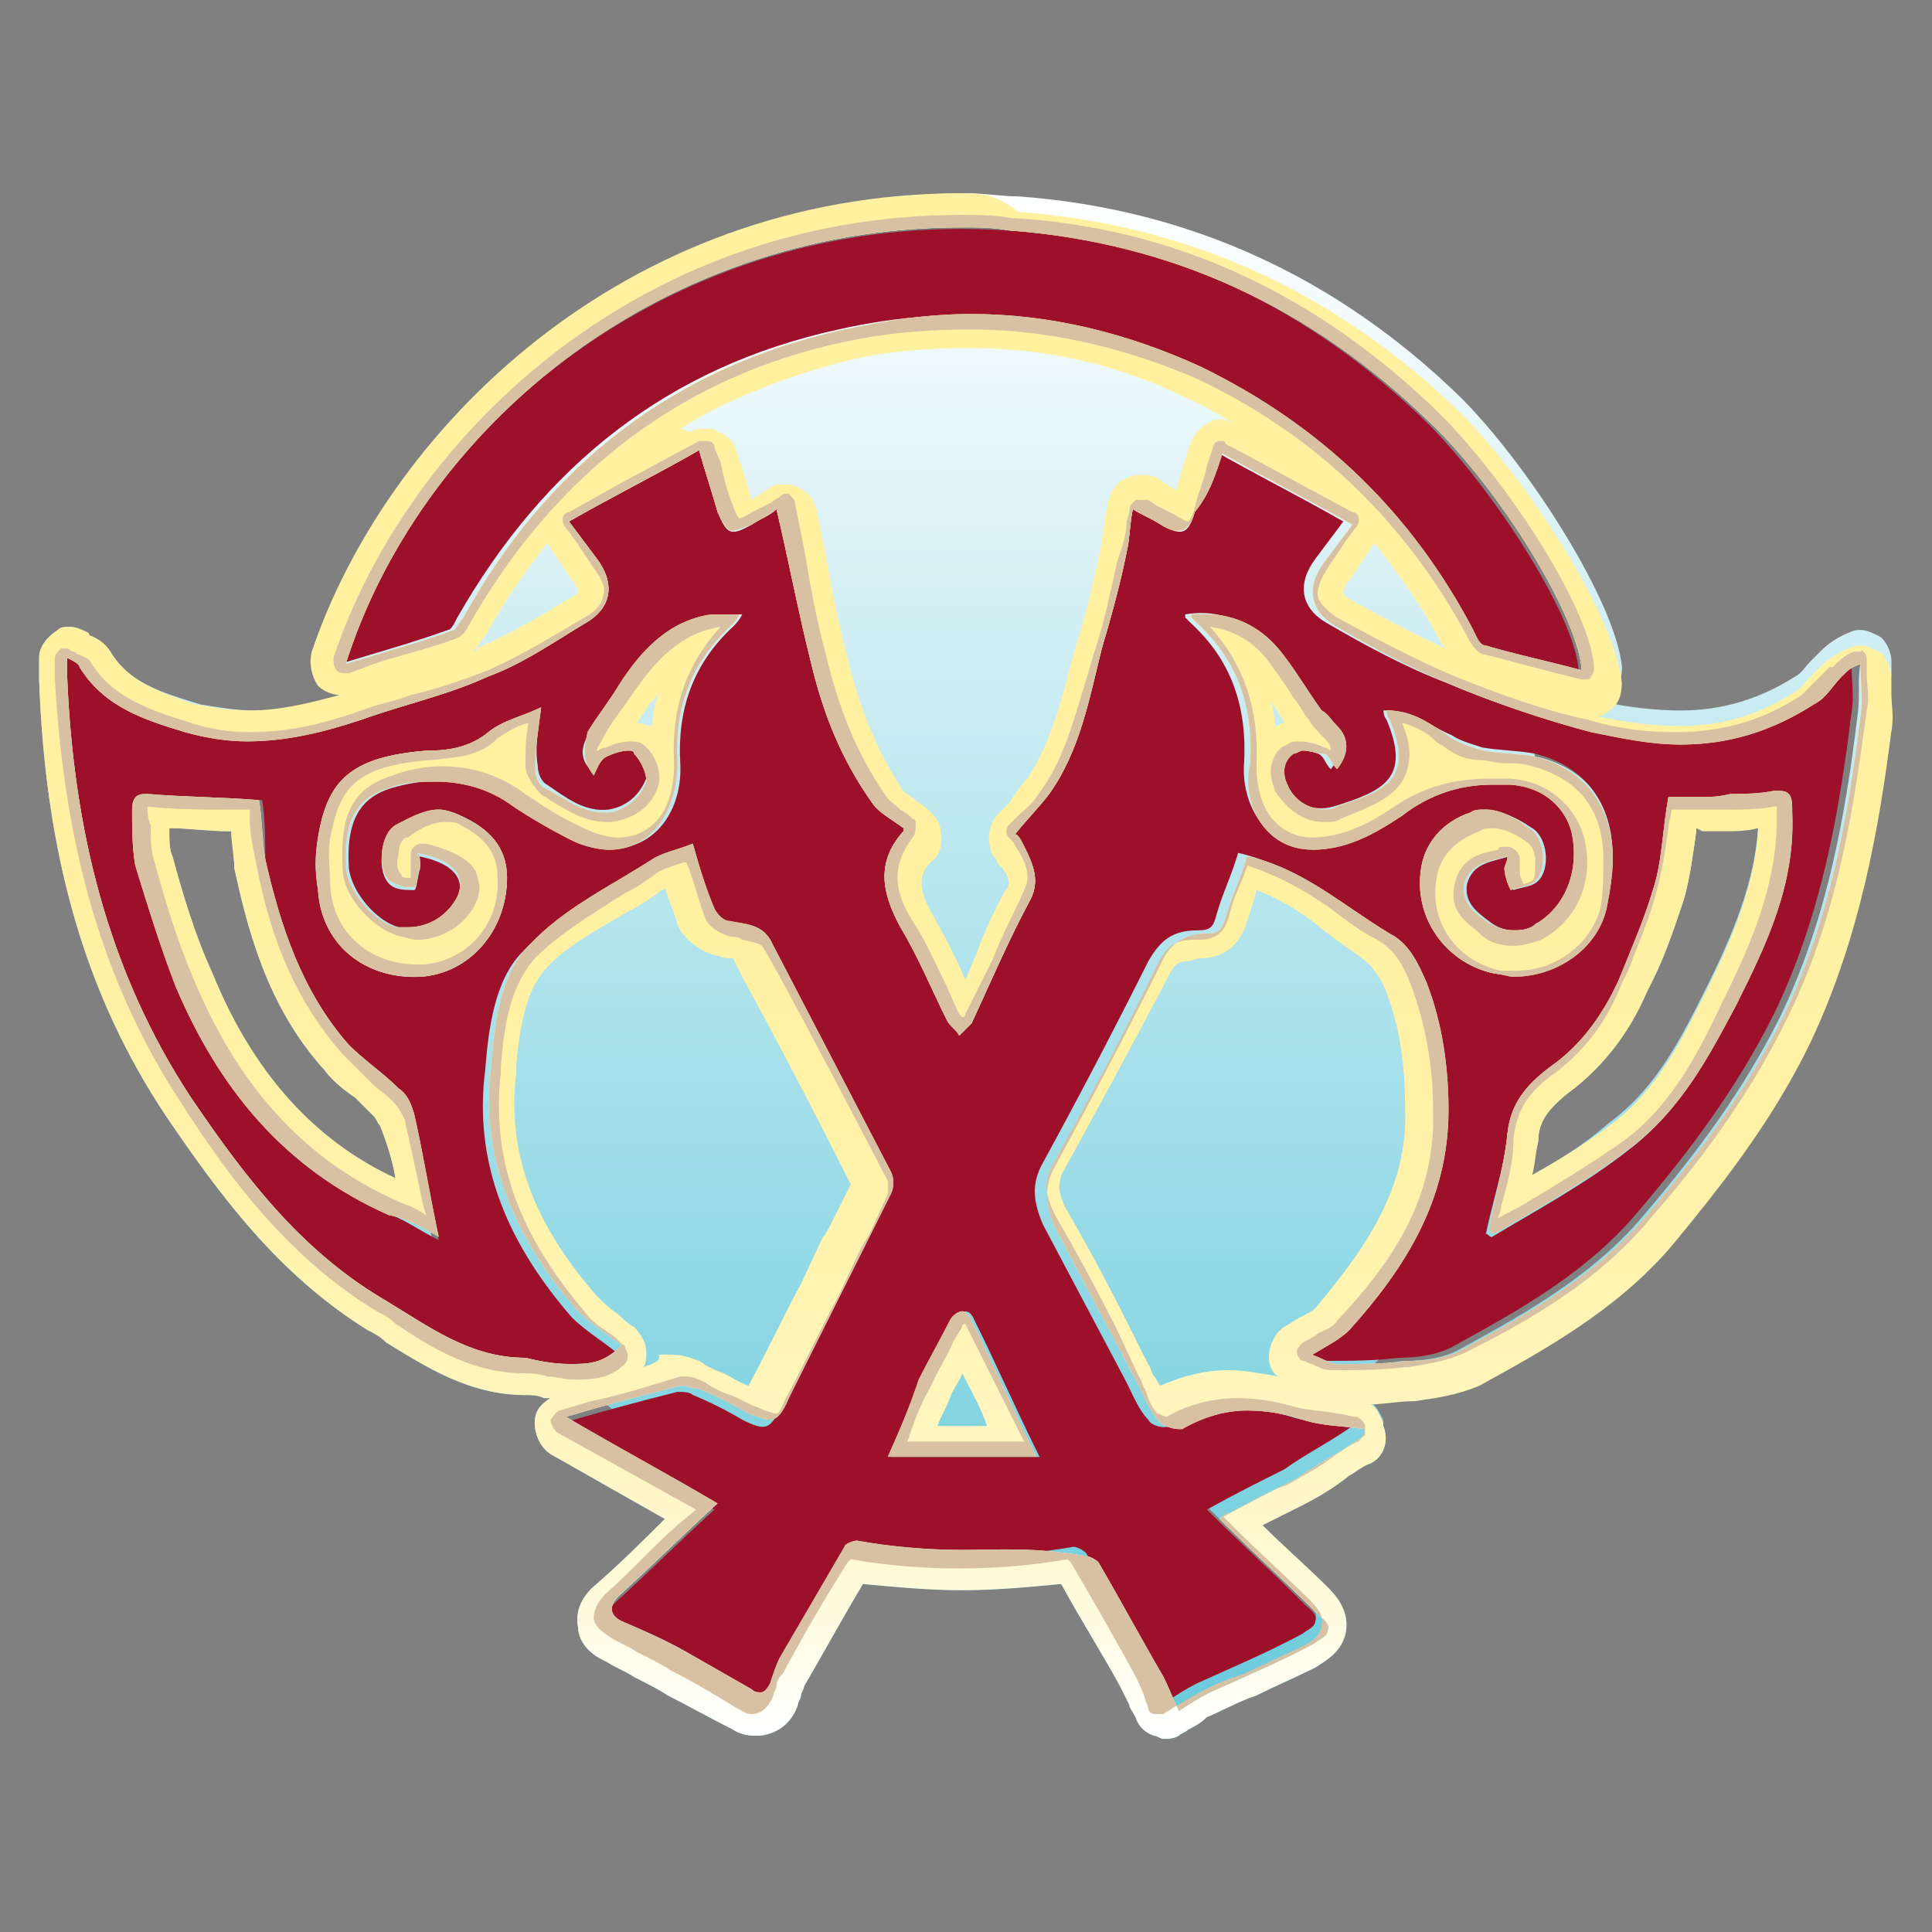 <?xml version="1.0" encoding="UTF-8"?><svg id="uuid-7b91a855-b318-4b7b-988c-5bfd594ea93a" xmlns="http://www.w3.org/2000/svg" width="500" height="500" xmlns:xlink="http://www.w3.org/1999/xlink" viewBox="0 0 500 500"><rect x="0" y="0" width="500" height="500" fill="#808080" stroke="none"/><defs><linearGradient id="uuid-1c875150-d12f-4e3c-8f37-636e0cff47f9" x1="249.82" y1="-1651.65" x2="249.82" y2="-2049.04" gradientTransform="translate(0 -1601.65) scale(1 -1)" gradientUnits="userSpaceOnUse"><stop offset="0" stop-color="#fff"/><stop offset=".38" stop-color="#c2e9f0"/><stop offset=".8" stop-color="#84d4e2"/><stop offset=".99" stop-color="#6ccbdc"/></linearGradient><linearGradient id="uuid-2799a5ed-ae39-404a-8ff2-037d1c432440" x1="250" y1="-2049.27" x2="250" y2="-1651.88" gradientTransform="translate(0 -1601.65) scale(1 -1)" gradientUnits="userSpaceOnUse"><stop offset="0" stop-color="#fff"/><stop offset=".02" stop-color="#fffef5"/><stop offset=".09" stop-color="#fffada"/><stop offset=".17" stop-color="#fff6c4"/><stop offset=".27" stop-color="#fff4b3"/><stop offset=".38" stop-color="#fff2a8"/><stop offset=".55" stop-color="#fff1a1"/><stop offset="1" stop-color="#fff19f"/></linearGradient></defs><path d="m489.5,175.05v-4.01c0-2.4-1.6-5.61-3.21-6.41-1.6-.8-3.21-1.6-4.81-1.6-.8,0-1.6,0-3.21.8-4.01,1.6-6.41,4.01-7.21,4.81h0c-.8.8-1.6,1.6-2.4,2.4-1.6,1.6-2.4,3.21-4.01,4.01-8.82,5.61-18.44,8.82-29.66,8.82-6.41,0-13.63-.8-20.84-2.4h-.8c.8,0,2.4-.8,3.21-1.6,2.4-1.6,3.21-4.01,3.21-7.21-1.6-16.83-24.05-52.1-41.68-69.74-32.06-31.26-70.54-48.9-114.63-52.1-4.01,0-8.82-.8-12.83-.8-88.18,0-149.1,61.72-168.34,118.64-.8,3.21,0,6.41,1.6,8.82,1.6,1.6,4.01,2.4,5.61,2.4-8.82,2.4-16.03,4.01-23.25,4.01-4.81,0-9.62-.8-14.43-1.6-10.42-3.21-18.44-5.61-23.25-13.63-1.6-2.4-3.21-3.21-4.81-4.01,0,0-.8,0-.8-.8-1.6-.8-3.21-1.6-4.81-1.6s-2.4,0-3.21.8c-2.4,1.6-4.81,4.01-4.81,7.21v5.61c1.6,45.69,12.02,81.76,32.87,113.03,13.63,20.04,28.86,40.88,52.1,55.31,1.6.8,3.21,1.6,4.81,3.21,10.42,6.41,21.64,13.63,36.07,13.63,1.6,0,3.21,0,4.81.8h1.6c-2.4,1.6-4.01,3.21-4.01,6.41s1.6,6.41,4.01,8.02l29.66,16.83c-5.61,5.61-11.22,11.22-17.64,16.83-4.01,3.21-5.61,7.21-4.81,11.22,0,2.4,1.6,6.41,7.21,8.82,2.4,1.6,4.81,2.4,7.21,4.01,3.21,1.6,6.41,3.21,8.82,4.81,4.81,2.4,10.42,5.61,16.83,8.82,2.4,1.6,4.81,1.6,6.41,1.6s8.02-.8,10.42-8.02c0-.8.8-1.6.8-2.4s.8-1.6.8-2.4c5.61-9.62,10.42-18.44,15.23-26.45,8.82.8,16.83,1.6,25.65,1.6s16.83-.8,25.65-1.6c4.81,8.82,10.42,17.64,15.23,26.45.8,1.6,1.6,3.21,2.4,4.81,0,.8.8,1.6,1.6,3.21.8,2.4,2.4,4.01,4.81,4.81.8,0,1.6.8,2.4.8,1.6,0,2.4,0,4.01-.8.8-.8,1.6-.8,2.4-1.6,1.6-.8,3.21-1.6,4.81-3.21,4.01-1.6,8.02-4.01,12.83-5.61,4.81-2.4,10.42-4.81,15.23-7.21,2.4-1.6,7.21-4.01,8.02-9.62.8-5.61-3.21-9.62-4.81-11.22-5.61-5.61-11.22-10.42-16.83-16.03,3.21-1.6,6.41-3.21,9.62-4.81,4.81-2.4,8.82-4.81,12.83-8.02,1.6-.8,3.21-2.4,5.61-3.21,3.21-1.6,4.81-5.61,3.21-9.62v-1.6c-.8-1.6-1.6-3.21-3.21-4.81,3.21,0,7.21-.8,10.42-.8h.8c5.61-.8,11.22-1.6,16.83-4.01,16.03-8.82,35.27-19.24,49.7-36.07,11.22-13.63,25.65-31.26,36.07-52.91,12.83-27.25,17.64-55.31,20.84-80.16,0-6.41,0-9.62,0-13.63ZM249.02,58.82c4.01,0,8.02,0,12.02.8,42.48,3.21,78.56,20.04,109.02,49.7,18.44,17.64,38.48,50.5,39.28,64.13-8.02-1.6-16.83-4.01-24.85-5.61-24.85-51.3-76.95-87.37-136.27-87.37s-109.02,33.67-134.67,83.37c-8.82,2.4-16.83,5.61-26.45,8.02,20.84-58.52,80.96-113.03,161.92-113.03Zm153.11,177.15c0-10.42-1.6-20.84-3.21-30.46,4.81,3.21,8.02,7.21,8.82,11.22.8,8.02-.8,15.23-5.61,19.24Zm-311.02-10.42c-.8-12.02,2.4-16.83,8.82-20.04-2.4,9.62-3.21,20.04-3.21,30.46-3.21-3.21-5.61-7.21-5.61-10.42Zm44.89,125.85c-14.43,0-24.85-8.02-36.87-15.23-21.64-12.83-36.07-32.06-49.7-52.1-21.64-32.87-30.46-69.74-32.06-109.02v-4.81c1.6.8,3.21,1.6,3.21,2.4,6.41,10.42,16.83,13.63,27.25,16.83,5.61,1.6,11.22,2.4,16.03,2.4,10.42,0,20.04-2.4,29.66-5.61,4.01-1.6,8.02-2.4,11.22-4.01-1.6,4.01-3.21,8.82-4.01,12.83-13.63,2.4-17.64,8.82-20.04,21.64-.8,4.81-.8,8.82,0,13.63.8,9.62,6.41,17.64,15.23,20.84.8,10.42,2.4,20.04,4.81,29.66-4.01-3.21-8.02-6.41-11.22-9.62-12.02-13.63-17.64-30.46-21.64-48.1-.8-4.81-.8-10.42-1.6-15.23-9.62-.8-19.24-.8-28.86-1.6h-.8c-2.4,0-3.21,1.6-3.21,4.01,0,4.81,0,9.62.8,14.43,3.21,10.42,6.41,20.84,10.42,31.26,11.22,26.45,28.06,47.29,55.31,59.32,4.01,1.6,7.21,4.01,12.02,6.41-.8-4.81-1.6-9.62-2.4-14.43,8.02,17.64,18.44,32.87,31.26,46.49-.8-1.6-2.4-2.4-4.81-2.4Zm-33.67-46.49c-20.84-9.62-36.87-27.25-47.29-52.91-4.81-10.42-8.02-21.64-10.42-30.46-.8-1.6-.8-4.01-.8-7.21,4.81,0,10.42.8,15.23.8h.8c0,3.21.8,6.41.8,9.62,3.21,14.43,8.02,35.27,23.25,52.1,2.4,3.21,5.61,5.61,8.02,7.21,1.6,1.6,3.21,3.21,4.81,4.81.8.8.8,1.6,1.6,2.4,1.6,4.01,3.21,8.82,4.01,13.63Zm230.06,74.55c-6.41,3.21-12.83,6.41-20.04,10.42,8.82,8.82,16.83,16.03,25.65,24.85.8.8,3.21,2.4,2.4,4.01,0,1.6-2.4,2.4-3.21,3.21-8.82,4.81-18.44,8.82-27.25,12.83-3.21,1.6-5.61,3.21-8.02,4.81-1.6-3.21-2.4-5.61-4.01-8.82-5.61-9.62-11.22-20.04-16.83-29.66-.8-.8-2.4-1.6-3.21-1.6h0c-10.42.8-19.24,1.6-28.86,1.6-8.82,0-18.44-.8-27.25-2.4h0c-.8,0-3.21.8-3.21,1.6-5.61,9.62-11.22,19.24-16.83,28.86-.8,1.6-1.6,4.01-2.4,6.41-.8,1.6-1.6,2.4-2.4,2.4s-1.6,0-2.4-.8c-5.61-3.21-11.22-6.41-16.83-9.62s-11.22-5.61-16.83-8.02c-3.21-1.6-3.21-4.01-.8-6.41,8.82-8.02,16.83-16.03,25.65-24.05-13.63-8.02-25.65-14.43-39.28-22.44,4.01-.8,7.21-2.4,10.42-3.21,25.65,20.04,57.72,32.87,92.99,32.87s65.73-12.02,91.38-31.26c3.21.8,6.41.8,9.62,1.6v1.6c-6.41,4.01-12.02,8.02-18.44,11.22Zm148.3-193.99c-3.21,26.45-8.02,52.91-20.04,77.76-9.62,19.24-21.64,35.27-35.27,51.3-12.83,15.23-29.66,24.85-47.29,34.47-4.01,2.4-9.62,3.21-14.43,3.21-2.4,0-4.81.8-8.02.8,13.63-13.63,24.05-29.66,32.06-47.29-.8,4.81-2.4,9.62-3.21,14.43.8,0,.8.8,1.6.8,12.02-7.21,24.05-13.63,35.27-22.44,12.83-9.62,20.04-23.25,27.25-36.87,8.02-16.03,15.23-31.26,14.43-49.7,0-3.21,0-5.61-3.21-5.61h-1.6c-4.01.8-8.02.8-11.22.8h-15.23c-1.6,8.82-1.6,16.83-4.01,24.05-2.4,8.02-5.61,15.23-8.82,23.25-4.01,8.82-9.62,16.83-17.64,22.44-1.6.8-3.21,2.4-4.01,3.21,2.4-9.62,4.01-19.24,4.81-28.86,7.21-3.21,12.83-8.82,14.43-16.03.8-4.01,1.6-8.82,1.6-12.83,0-13.63-7.21-23.25-20.04-26.45h-.8c-.8-4.01-2.4-8.02-4.01-12.02,6.41,2.4,12.02,4.01,18.44,5.61,8.02,1.6,15.23,3.21,23.25,3.21,12.02,0,23.25-3.21,34.47-10.42,3.21-1.6,4.81-4.81,7.21-7.21,1.6-1.6,2.4-2.4,4.81-3.21-.8,4.01,0,8.82-.8,13.63Zm-84.17,118.64c.8-3.21.8-5.61,1.6-8.82,0-4.81,2.4-8.02,7.21-12.02,8.82-6.41,16.03-15.23,20.84-26.45l1.6-3.21c3.21-6.41,5.61-13.63,8.02-20.84,1.6-5.61,2.4-12.02,3.21-17.64v-.8h8.02c2.4,0,4.81,0,8.02-.8-.8,14.43-6.41,28.06-13.63,42.48-6.41,12.83-12.83,25.65-24.85,34.47-6.41,5.61-12.83,9.62-20.04,13.63Z" style="fill:url(#uuid-1c875150-d12f-4e3c-8f37-636e0cff47f9);"/><g><path d="m350.02,369.04c-5.61,4.01-12.02,7.21-17.64,11.22-6.41,3.21-12.83,6.41-20.04,10.42,8.82,8.82,16.83,16.03,25.65,24.85.8.8,3.21,2.4,2.4,4.01,0,1.6-2.4,2.4-3.21,3.21-8.82,4.81-18.44,8.82-27.25,12.83-3.21,1.6-5.61,3.21-8.02,4.81-1.6-3.21-2.4-5.61-4.01-8.82-5.61-9.62-11.22-20.04-16.83-29.66-.8-.8-2.4-1.6-3.21-1.6-18.44,3.21-36.87,3.21-55.31,0-.8,0-3.21.8-4.01,1.6-5.61,9.62-11.22,19.24-16.83,28.86-.8,1.6-1.6,4.01-2.4,6.41-.8,3.21-2.4,3.21-5.61,1.6-5.61-3.21-11.22-6.41-16.83-9.62-5.61-3.21-11.22-5.61-16.83-8.02-3.21-1.6-3.21-4.01-.8-6.41,8.82-8.02,16.83-16.03,25.65-24.05-13.63-8.02-25.65-14.43-39.28-22.44,11.22-3.21,20.04-5.61,29.66-8.02,1.6,0,3.21,0,4.01.8,4.01,1.6,8.82,4.01,12.83,6.41,6.41,3.21,7.21,2.4,10.42-4.01,6.41-12.83,12.83-25.65,19.24-38.48,2.4-4.81,4.81-9.62,7.21-14.43.8-1.6.8-4.01,0-5.61-10.42-20.04-20.84-40.08-31.26-60.12-2.4-4.01-6.41-4.01-10.42-4.81-1.6,0-3.21-1.6-4.01-3.21-2.4-5.61-4.01-11.22-5.61-16.83-4.01,1.6-8.02,2.4-10.42,4.01-11.22,7.21-23.25,12.83-32.06,22.44-7.21,7.21-8.82,20.04-9.62,30.46-3.21,24.85,6.41,45.69,22.44,64.13,3.21,3.21,7.21,5.61,11.22,8.82-3.21,3.21-8.02,3.21-12.02,3.21s-8.02-.8-11.22-1.6c-14.43,0-24.85-8.02-36.87-15.23-21.64-12.83-36.07-32.06-49.7-52.1-21.64-32.87-30.46-69.74-32.06-109.02v-4.81c1.6.8,3.21,1.6,3.21,2.4,6.41,10.42,16.83,13.63,27.25,16.83,16.03,4.01,31.26,1.6,45.69-3.21,11.22-4.01,22.44-6.41,32.87-11.22,8.82-3.21,16.83-8.82,24.85-13.63,7.21-4.01,8.02-10.42,3.21-16.83-2.4-3.21-4.81-6.41-7.21-9.62,11.22-6.41,22.44-12.02,33.67-18.44,1.6,5.61,3.21,10.42,4.81,16.03,2.4,5.61,3.21,6.41,8.82,3.21,2.4-1.6,4.81-2.4,6.41-4.01,3.21,13.63,5.61,26.45,8.82,39.28,3.21,13.63,8.02,25.65,16.03,36.87,1.6,2.4,4.81,4.01,8.02,6.41v.8c-7.21,8.02-5.61,16.03-.8,24.85,4.81,8.02,8.02,16.03,12.02,24.05.8,1.6,2.4,2.4,3.21,4.01l3.21-3.21c4.81-10.42,9.62-21.64,15.23-32.06,2.4-4.81.8-8.82-1.6-13.63-.8-1.6-1.6-3.21-2.4-3.21,3.21-4.01,6.41-7.21,8.82-10.42,8.02-11.22,10.42-24.85,13.63-37.68,2.4-8.02,4.81-16.83,6.41-24.85.8-3.21.8-7.21,1.6-11.22,2.4,1.6,4.81,2.4,7.21,4.01,5.61,3.21,7.21,2.4,8.82-3.21,1.6-5.61,3.21-10.42,4.81-16.03,11.22,6.41,22.44,12.02,33.67,18.44-2.4,3.21-4.81,6.41-7.21,9.62-4.81,6.41-4.01,12.83,3.21,16.83,9.62,5.61,20.04,11.22,30.46,15.23,11.22,4.81,23.25,8.82,35.27,12.02,20.04,4.81,39.28,4.81,57.72-7.21,3.21-1.6,4.81-4.81,7.21-7.21,1.6-1.6,2.4-2.4,4.81-3.21,0,4.81.8,9.62,0,13.63-3.21,26.45-8.02,52.91-20.04,77.76-9.62,19.24-21.64,35.27-35.27,51.3-12.83,15.23-29.66,24.85-47.29,34.47-4.01,2.4-9.62,3.21-14.43,3.21-6.41.8-12.83.8-18.44.8-1.6,0-4.01-.8-6.41-2.4,4.01-2.4,7.21-4.01,9.62-6.41,14.43-16.03,25.65-33.67,25.65-56.91,0-11.22-1.6-22.44-5.61-32.87-2.4-5.61-4.81-10.42-9.62-12.83-12.02-7.21-22.44-16.83-36.87-20.04-1.6,5.61-4.01,10.42-5.61,16.03-.8,3.21-1.6,4.01-4.81,4.01-6.41,0-9.62,2.4-12.83,8.02-8.82,17.64-17.64,34.47-27.25,52.1-3.21,5.61-2.4,10.42,0,16.03,7.21,13.63,14.43,27.25,21.64,40.88,1.6,3.21,3.21,7.21,5.61,9.62.8,1.6,4.01,2.4,5.61,1.6,10.42-6.41,20.04-5.61,31.26-2.4,4.81,1.6,10.42,1.6,16.03,2.4,0-1.6,0-.8,0,0ZM67.86,207.11c-9.62-.8-19.24-.8-28.86-1.6-3.21,0-4.01.8-4.01,4.01,0,4.81,0,9.62.8,14.43,3.21,10.42,6.41,20.84,10.42,31.26,11.22,26.45,28.06,47.29,55.31,59.32,4.01,1.6,7.21,4.01,12.02,6.41-2.4-11.22-4.01-21.64-6.41-32.06-.8-2.4-1.6-4.81-4.01-6.41-4.01-4.01-8.82-7.21-12.83-11.22-12.02-13.63-17.64-30.46-21.64-48.1,0-5.61,0-11.22-.8-16.03Zm316.63,112.22c.8,0,.8.8,1.6.8,12.02-7.21,24.05-13.63,35.27-22.44,12.83-9.62,20.04-23.25,27.25-36.87,8.02-16.03,15.23-31.26,14.43-49.7,0-3.21,0-6.41-4.81-5.61-4.01.8-8.02.8-11.22.8h-15.23c-1.6,8.82-1.6,16.83-4.01,24.05-2.4,8.02-5.61,15.23-8.82,23.25-4.01,8.82-9.62,16.83-17.64,22.44-6.41,4.81-10.42,9.62-11.22,17.64-.8,8.82-4.01,17.64-5.61,25.65Zm-26.45-135.47c0,1.6.8,2.4.8,2.4,6.41,15.23-.8,18.44-13.63,22.44-5.61,1.6-10.42-.8-13.63-6.41-1.6-3.21-.8-6.41,1.6-8.02,2.4-.8,5.61,0,8.02.8,1.6.8,1.6,2.4,3.21,4.01,3.21-4.01,3.21-8.02,0-11.22-1.6-1.6-2.4-3.21-4.01-4.01-4.01-5.61-7.21-11.22-11.22-16.03-5.61-6.41-12.83-10.42-22.44-8.82v.8q.8.8,1.6,1.6c10.42,9.62,14.43,21.64,13.63,36.07-.8,9.62,4.81,21.64,16.83,21.64,9.62,0,16.83-4.01,24.05-8.82,8.82-6.41,18.44-8.82,28.86-7.21,10.42.8,15.23,8.02,16.03,13.63,1.6,9.62-2.4,18.44-9.62,22.44-4.81,2.4-8.82,2.4-12.83-.8-3.21-2.4-6.41-4.81-5.61-9.62,1.6-5.61,6.41-5.61,11.22-7.21,0,1.6-.8,2.4-.8,3.21,0,1.6.8,4.01,1.6,5.61,2.4-.8,4.81-.8,6.41-2.4,3.21-3.21,2.4-11.22-1.6-13.63-4.81-3.21-9.62-5.61-16.03-4.01-7.21,2.4-12.02,8.02-12.83,15.23-1.6,12.83,7.21,24.05,19.24,26.45,12.83,2.4,25.65-5.61,28.86-17.64.8-4.01,1.6-8.82,1.6-12.83,0-13.63-7.21-23.25-20.04-26.45-4.01-.8-8.82-.8-13.63-1.6-2.4-.8-5.61-1.6-8.02-3.21-5.61-2.4-10.42-6.41-17.64-6.41Zm-218.04-.8c-4.81,2.4-9.62,3.21-13.63,6.41-4.81,4.01-10.42,4.81-16.03,4.81-20.04,1.6-25.65,8.02-28.06,22.44-.8,4.81-.8,8.82,0,13.63.8,13.63,12.02,23.25,26.45,22.44,12.83-.8,22.44-12.02,22.44-25.65,0-8.02-4.81-12.83-12.02-16.03-6.41-3.21-12.02,0-16.83,3.21-4.01,2.4-4.81,11.22-1.6,14.43,1.6,1.6,4.01,1.6,6.41,1.6.8,0,.8-3.21,1.6-5.61,0-.8,0-2.4-.8-3.21,8.82,1.6,12.83,5.61,10.42,11.22-2.4,5.61-9.62,8.82-15.23,7.21-5.61-1.6-12.02-8.82-12.83-15.23-.8-12.83,3.21-18.44,11.22-20.84,11.22-3.21,21.64-2.4,32.06,4.81,4.81,3.21,10.42,6.41,15.23,8.82,17.64,7.21,28.06-5.61,27.25-20.04-.8-13.63,3.21-25.65,13.63-35.27.8-.8,1.6-1.6,2.4-3.21h-7.21c-11.22,1.6-18.44,9.62-24.05,18.44-2.4,4.01-5.61,8.02-8.02,12.02-2.4,3.21-3.21,7.21.8,10.42.8-1.6,1.6-4.01,3.21-4.81,2.4-.8,5.61-1.6,7.21-.8,1.6,1.6,3.21,4.81,3.21,7.21-1.6,4.01-4.81,7.21-9.62,8.02-6.41.8-11.22-3.21-16.03-6.41-1.6-.8-2.4-3.21-2.4-4.81-.8-4.81,0-9.62.8-15.23Zm129.06,193.99c-6.41-12.83-11.22-24.05-16.83-35.27-1.6-4.01-4.01-2.4-5.61.8-2.4,4.81-5.61,10.42-8.02,15.23-2.4,5.61-4.81,12.02-8.02,19.24h38.48ZM115.95,163.03c.8,0,1.6-1.6,2.4-3.21,22.44-39.28,54.51-64.93,98.6-74.55,32.06-7.21,62.53-4.01,92.99,9.62,31.26,14.43,54.51,37.68,70.54,68.14.8,1.6,1.6,3.21,3.21,4.01,8.02,2.4,16.83,4.01,24.85,6.41-.8-13.63-21.64-46.49-39.28-64.13-30.46-29.66-66.53-47.29-109.02-49.7-86.57-5.61-152.3,52.1-172.34,112.22,10.42-3.21,19.24-5.61,28.06-8.82Z" style="fill:#9c102a;"/><path d="m249.02,58.82c4.01,0,8.02,0,12.02.8,42.48,3.21,78.56,20.04,109.02,49.7,18.44,17.64,38.48,50.5,39.28,64.13-8.82-2.4-16.83-4.01-24.85-6.41-1.6,0-2.4-2.4-3.21-4.01-16.03-30.46-39.28-52.91-70.54-68.14-19.24-8.82-39.28-13.63-59.32-13.63-11.22,0-21.64,1.6-32.87,4.01-44.09,9.62-76.95,35.27-98.6,74.55-.8.8-1.6,2.4-2.4,3.21-8.82,3.21-17.64,5.61-28.06,8.82,18.44-58.52,78.56-113.03,159.52-113.03m67.33,58.52c11.22,6.41,22.44,12.02,33.67,18.44-2.4,3.21-4.81,6.41-7.21,9.62-4.81,6.41-4.01,12.83,3.21,16.83,9.62,5.61,20.04,11.22,30.46,15.23,11.22,4.81,23.25,8.82,35.27,12.02,8.02,1.6,15.23,3.21,23.25,3.21,12.02,0,23.25-3.21,34.47-10.42,3.21-1.6,4.81-4.81,7.21-7.21,1.6-1.6,2.4-2.4,4.81-3.21,0,4.81.8,9.62,0,13.63-3.21,26.45-8.02,52.91-20.04,77.76-9.62,19.24-21.64,35.27-35.27,51.3-12.83,15.23-29.66,24.85-47.29,34.47-4.01,2.4-9.62,3.21-14.43,3.21-6.41.8-12.83.8-18.44.8h0c-1.6,0-4.01-1.6-6.41-2.4,4.01-2.4,7.21-4.01,9.62-6.41,14.43-16.03,25.65-33.67,25.65-56.91,0-11.22-1.6-22.44-5.61-32.87-2.4-5.61-4.81-10.42-9.62-12.83-12.02-7.21-22.44-16.83-36.87-20.04-1.6,5.61-4.01,10.42-5.61,16.03-.8,2.4-1.6,4.01-4.01,4.01h-.8c-5.61,0-9.62,2.4-12.02,8.02-8.82,17.64-17.64,34.47-27.25,52.1-3.21,5.61-2.4,10.42,0,16.03,7.21,13.63,14.43,27.25,21.64,40.88,1.6,3.21,3.21,7.21,5.61,9.62.8.8,3.21,1.6,4.81,1.6h.8c5.61-3.21,11.22-4.81,16.83-4.81,4.81,0,9.62.8,14.43,2.4,4.81,1.6,10.42,1.6,16.03,2.4v1.6c-5.61,4.01-12.02,7.21-17.64,11.22-6.41,3.21-12.83,6.41-20.04,10.42,8.82,8.82,16.83,16.03,25.65,24.85.8.8,3.21,2.4,2.4,4.01,0,1.6-2.4,2.4-3.21,3.21-8.82,4.81-18.44,8.82-27.25,12.83-3.21,1.6-5.61,3.21-8.02,4.81-1.6-3.21-2.4-5.61-4.01-8.82-5.61-9.62-11.22-20.04-16.83-29.66-.8-.8-2.4-1.6-3.21-1.6h0c-13.63-2.4-22.44-1.6-32.06-1.6-8.82,0-18.44-.8-27.25-2.4h0c-.8,0-3.21.8-3.21,1.6-5.61,9.62-11.22,19.24-16.83,28.86-.8,1.6-1.6,4.01-2.4,6.41-.8,1.6-1.6,2.4-2.4,2.4s-1.6,0-2.4-.8c-5.61-3.21-11.22-6.41-16.83-9.62s-11.22-5.61-16.83-8.02c-3.21-1.6-3.21-4.01-.8-6.41,8.82-8.02,16.83-16.03,25.65-24.05-13.63-8.02-25.65-14.43-39.28-22.44,11.22-3.21,20.04-5.61,29.66-8.02h.8c.8,0,2.4.8,4.01.8,4.01,1.6,8.82,4.01,12.83,6.41,2.4.8,4.01,1.6,5.61,1.6s3.21-1.6,4.81-5.61c6.41-12.83,12.83-25.65,19.24-38.48,2.4-4.81,4.81-9.62,7.21-14.43.8-1.6.8-4.01,0-5.61-10.42-20.04-20.84-40.08-31.26-60.12-2.4-4.01-6.41-4.01-10.42-4.81-1.6,0-3.21-1.6-4.01-3.21-2.4-5.61-4.01-11.22-5.61-16.83-4.01,1.6-8.02,2.4-10.42,4.01-11.22,7.21-23.25,12.83-32.06,22.44-7.21,7.21-8.82,20.04-9.62,30.46-3.21,24.85,6.41,45.69,22.44,64.13,3.21,3.21,7.21,5.61,11.22,8.82-4.81,4.81-8.82,4.81-12.83,4.81h-.8c-4.01,0-8.02-.8-11.22-1.6-14.43,0-24.85-8.02-36.87-15.23-21.64-12.83-36.07-32.06-49.7-52.1-21.64-32.87-30.46-69.74-32.06-109.02v-4.81c1.6.8,3.21,1.6,3.21,2.4,6.41,10.42,16.83,13.63,27.25,16.83,5.61,1.6,11.22,2.4,16.03,2.4,10.42,0,20.04-2.4,29.66-5.61,11.22-4.01,22.44-6.41,32.87-11.22,8.82-3.21,16.83-8.82,24.85-13.63,7.21-4.01,8.02-10.42,3.21-16.83-2.4-3.21-4.81-6.41-7.21-9.62,11.22-6.41,22.44-12.02,33.67-18.44,1.6,5.61,3.21,10.42,4.81,16.03,1.6,3.21,2.4,4.81,4.01,4.81.8,0,2.4-.8,4.81-1.6,2.4-1.6,4.81-2.4,6.41-4.01,3.21,13.63,5.61,26.45,8.82,39.28,3.21,13.63,8.02,25.65,16.03,36.87,1.6,2.4,4.81,4.01,8.02,6.41v.8c-7.21,8.02-5.61,16.03-.8,24.85,4.81,8.02,8.02,16.03,12.02,24.05.8,1.6,2.4,2.4,3.21,4.01l3.21-3.21c4.81-10.42,9.62-21.64,15.23-32.06,2.4-4.81.8-8.82-1.6-13.63-.8-1.6-1.6-3.21-2.4-3.21,3.21-4.01,6.41-7.21,8.82-10.42,8.02-11.22,10.42-24.85,13.63-37.68,2.4-8.02,4.81-16.83,6.41-24.85.8-3.21.8-7.21,1.6-11.22,2.4,1.6,4.81,2.4,7.21,4.01,2.4,1.6,4.01,1.6,4.81,1.6,1.6,0,3.21-1.6,4.01-4.81,4.01-4.81,5.61-10.42,7.21-15.23m-162.73,83.37c.8-1.6,1.6-4.01,3.21-4.81,1.6-.8,4.01-1.6,5.61-1.6.8,0,1.6,0,1.6.8,1.6,1.6,3.21,4.81,3.21,7.21-1.6,4.01-4.81,7.21-9.62,8.02h-1.6c-5.61,0-10.42-4.01-15.23-6.41-1.6-.8-2.4-3.21-2.4-4.81,0-4.81.8-9.62,1.6-16.03-4.81,2.4-9.62,3.21-13.63,6.41-4.81,4.01-10.42,4.81-16.03,4.81-20.04,1.6-25.65,8.02-28.06,22.44-.8,4.81-.8,8.82,0,13.63.8,13.63,11.22,22.44,24.85,22.44h1.6c12.83-.8,22.44-12.02,22.44-25.65,0-8.02-4.81-12.83-12.02-16.03-1.6-.8-4.01-1.6-5.61-1.6-4.01,0-8.02,2.4-11.22,4.01-4.01,2.4-4.81,11.22-1.6,14.43,1.6.8,3.21,1.6,4.81,1.6h1.6c.8,0,.8-3.21,1.6-5.61,0-.8,0-2.4-.8-3.21,8.82,1.6,12.83,5.61,10.42,11.22-2.4,4.81-7.21,8.02-12.83,8.02h-3.21c-5.61-1.6-12.02-8.82-12.83-15.23-.8-12.83,3.21-18.44,11.22-20.84,4.01-1.6,8.02-1.6,12.02-1.6,6.41,0,13.63,1.6,20.04,6.41,4.81,3.21,10.42,6.41,15.23,8.82,3.21,1.6,7.21,2.4,9.62,2.4,11.22,0,17.64-10.42,17.64-22.44-.8-13.63,3.21-25.65,13.63-35.27.8-.8,1.6-1.6,2.4-3.21h-7.21c-11.22,1.6-18.44,9.62-24.05,18.44-2.4,4.01-5.61,8.02-8.02,12.02-.8,4.01-1.6,7.21,1.6,11.22m185.97,19.24c8.82,0,16.03-4.01,23.25-8.82,7.21-5.61,15.23-8.02,23.25-8.02h4.81c10.42.8,15.23,8.02,16.03,13.63,1.6,9.62-2.4,18.44-9.62,22.44-1.6,1.6-4.01,1.6-5.61,1.6-2.4,0-4.81-.8-7.21-2.4-3.21-2.4-6.41-4.81-5.61-9.62,1.6-5.61,6.41-5.61,11.22-7.21,0,1.6-.8,2.4-.8,3.21,0,1.6.8,4.01,1.6,5.61,2.4-.8,4.81-.8,6.41-2.4,3.21-3.21,2.4-11.22-1.6-13.63-3.21-2.4-7.21-4.81-11.22-4.81-1.6,0-3.21,0-4.01.8-7.21,2.4-12.02,8.02-12.83,15.23-1.6,12.83,7.21,24.05,19.24,26.45,1.6,0,3.21.8,4.81.8,11.22,0,21.64-7.21,24.05-17.64.8-4.01,1.6-8.82,1.6-12.83,0-13.63-7.21-23.25-20.04-26.45-4.01-.8-8.82-.8-13.63-1.6-2.4-.8-5.61-1.6-8.02-3.21-4.81-3.21-9.62-7.21-16.83-7.21h0c0,1.6.8,2.4.8,2.4,6.41,15.23-.8,18.44-13.63,22.44-.8.8-2.4.8-3.21.8-4.01,0-8.02-2.4-9.62-6.41-1.6-3.21-.8-6.41,1.6-8.02.8,0,1.6-.8,2.4-.8,1.6,0,4.01.8,5.61.8,1.6.8,1.6,2.4,3.21,4.01,3.21-4.01,3.21-8.02,0-11.22-1.6-1.6-2.4-3.21-4.01-4.01-4.01-5.61-7.21-11.22-11.22-16.03-4.81-5.61-11.22-8.82-18.44-8.82h-4.01v.8q.8.8,1.6,1.6c10.42,9.62,14.43,21.64,13.63,36.07-2.4,9.62,3.21,22.44,16.03,22.44q-.8,0,0,0m101-13.63h-8.82c-1.6,8.82-1.6,16.83-4.01,24.05-2.4,8.02-5.61,15.23-8.82,23.25-4.01,8.82-9.62,16.83-17.64,22.44-6.41,4.81-10.42,9.62-11.22,17.64-.8,8.02-3.21,16.03-4.81,24.85.8,0,.8.8,1.6.8,12.02-7.21,24.05-13.63,35.27-22.44,12.83-9.62,20.04-23.25,27.25-36.87,8.02-16.03,15.23-31.26,14.43-49.7,0-3.21,0-5.61-3.21-5.61h-1.6c-4.01.8-8.02.8-11.22.8-3.21.8-5.61.8-7.21.8m-327.05,113.83c-2.4-11.22-4.01-21.64-6.41-32.06-.8-2.4-1.6-4.81-4.01-6.41-4.01-4.01-8.82-7.21-12.83-11.22-12.02-13.63-17.64-30.46-21.64-48.1-.8-4.81-.8-10.42-1.6-15.23-9.62-.8-19.24-.8-28.86-1.6h-.8c-2.4,0-3.21,1.6-3.21,4.01,0,4.81,0,9.62.8,14.43,3.21,10.42,6.41,20.84,10.42,31.26,11.22,26.45,28.06,47.29,55.31,59.32,4.81.8,8.82,3.21,12.83,5.61m116.23,56.91h38.48c-6.41-12.83-11.22-24.05-16.83-35.27-.8-1.6-1.6-2.4-2.4-2.4s-2.4.8-3.21,2.4c-2.4,4.81-5.61,10.42-8.02,15.23-2.4,7.21-4.81,12.83-8.02,20.04m160.32-155.51h0M249.02,50h0c-88.18,0-149.1,61.72-168.34,118.64-.8,3.21,0,6.41,1.6,8.82,1.6,1.6,4.01,2.4,5.61,2.4-8.82,2.4-16.03,4.01-23.25,4.01-4.81,0-9.62-.8-14.43-1.6-8.82-3.21-16.83-5.61-21.64-13.63-1.6-2.4-3.21-3.21-4.81-4.01,0,0-.8,0-.8-.8-1.6-.8-3.21-1.6-4.81-1.6s-2.4,0-3.21.8c-2.4,1.6-4.81,4.01-4.81,7.21v5.61c1.6,45.69,12.02,81.76,32.87,113.03,13.63,20.04,28.86,40.88,52.1,55.31,1.6.8,3.21,1.6,4.81,3.21,10.42,6.41,21.64,13.63,36.07,13.63,1.6,0,3.21,0,4.81.8h1.6c-2.4,1.6-4.01,3.21-4.01,6.41s1.6,6.41,4.01,8.02l29.66,16.83c-5.61,5.61-11.22,11.22-17.64,16.83-4.01,3.21-5.61,7.21-4.81,11.22,0,2.4,1.6,6.41,7.21,8.82,2.4,1.6,4.81,2.4,7.21,4.01,3.21,1.6,6.41,3.21,8.82,4.81,4.81,2.4,10.42,5.61,16.83,8.82,2.4,1.6,4.81,1.6,6.41,1.6s8.02-.8,10.42-8.02c0-.8.8-1.6.8-2.4s.8-1.6.8-2.4c5.61-9.62,10.42-18.44,15.23-26.45,8.82.8,16.83,1.6,25.65,1.6s16.83-.8,25.65-1.6c4.81,8.82,10.42,17.64,15.23,26.45.8,1.6,1.6,3.21,2.4,4.81,0,.8.8,1.6,1.6,3.21.8,2.4,2.4,4.01,4.81,4.81.8,0,1.6.8,2.4.8,1.6,0,2.4,0,4.01-.8.8-.8,1.6-.8,2.4-1.6,1.6-.8,3.21-1.6,4.81-3.21,4.01-1.6,8.02-4.01,12.83-5.61,4.81-2.4,10.42-4.81,15.23-7.21,2.4-1.6,7.21-4.01,8.02-9.62.8-5.61-3.21-9.62-4.81-11.22-5.61-5.61-11.22-10.42-16.83-16.03,3.21-1.6,6.41-3.21,9.62-4.81,4.81-2.4,8.82-4.81,12.83-8.02,1.6-.8,3.21-2.4,5.61-3.21,3.21-1.6,4.81-5.61,3.21-9.62v-.8c-.8-1.6-1.6-4.01-3.21-4.81,3.21,0,7.21-.8,10.42-.8h.8c5.61-.8,11.22-1.6,16.83-4.01,16.03-8.82,35.27-19.24,49.7-36.07,11.22-13.63,25.65-31.26,36.07-52.91,12.83-27.25,17.64-55.31,20.84-80.16.8-4.01,0-7.21,0-10.42v-4.01c0-2.4-1.6-5.61-3.21-6.41-1.6-.8-3.21-1.6-4.81-1.6-.8,0-1.6,0-3.21.8-4.01,1.6-6.41,4.01-7.21,4.81h0c-.8.8-1.6,1.6-2.4,2.4-1.6,1.6-2.4,3.21-4.01,4.01-8.82,5.61-18.44,8.82-29.66,8.82-6.41,0-13.63-.8-20.84-2.4h-.8c.8,0,2.4-.8,3.21-1.6,2.4-1.6,3.21-4.01,3.21-7.21-1.6-16.83-24.05-52.1-41.68-69.74-32.06-31.26-70.54-48.9-114.63-52.1-5.61-4.81-10.42-4.81-14.43-4.81h0Zm-72.95,60.92c12.83-8.02,28.06-13.63,43.29-17.64,10.42-2.4,20.84-3.21,31.26-3.21,19.24,0,38.48,4.01,56.11,12.83,4.01,1.6,8.02,4.01,12.02,6.41-.8,0-1.6-.8-2.4-.8s-2.4,0-3.21.8c-2.4.8-4.01,3.21-4.81,4.81l-1.6,4.81c-.8,2.4-1.6,5.61-2.4,8.02l-2.4-1.6-2.4-1.6c-1.6-.8-2.4-.8-4.01-.8s-2.4,0-4.01.8c-2.4.8-4.01,3.21-4.81,6.41,0,1.6-.8,3.21-.8,4.01,0,2.4-.8,4.81-.8,6.41l-.8,4.01c-1.6,7.21-3.21,14.43-5.61,21.64-.8,3.21-1.6,5.61-2.4,8.82-2.4,9.62-5.61,19.24-10.42,26.45-1.6,1.6-3.21,4.01-4.81,6.41-.8.8-2.4,2.4-3.21,3.21-2.4,3.21-2.4,7.21-.8,10.42l.8.8c0,.8.8,1.6,1.6,2.4,2.4,3.21,1.6,4.81.8,5.61-3.21,5.61-5.61,11.22-8.02,17.64-.8,1.6-1.6,4.01-2.4,5.61h0c-2.4-5.61-4.81-10.42-8.02-16.03-4.81-8.02-4.01-12.02,0-15.23.8-.8,2.4-3.21,1.6-7.21,0-2.4-1.6-4.01-3.21-5.61-.8-.8-2.4-1.6-3.21-2.4-.8-.8-2.4-1.6-3.21-2.4-6.41-9.62-11.22-20.84-14.43-34.47-2.4-8.82-4.01-17.64-5.61-26.45-.8-4.01-1.6-8.02-2.4-12.02-.8-2.4-2.4-4.81-4.81-5.61-.8-.8-2.4-.8-3.21-.8-1.6,0-3.21,0-4.01.8l-2.4,1.6c-.8.8-1.6.8-2.4,1.6-.8-2.4-1.6-5.61-2.4-8.02l-1.6-4.81c-.8-2.4-2.4-4.01-4.81-4.81-.8-.8-2.4-.8-3.21-.8-1.6,0-2.4,0-4.01.8l-2.4-.8h0Zm198,56.91c-8.82-4.01-17.64-8.82-24.85-12.83-1.6-.8-1.6-1.6-1.6-1.6,0,0,0-1.6,1.6-3.21,1.6-2.4,3.21-4.81,4.81-7.21l1.6-2.4c6.41,8.02,12.83,16.83,17.64,26.45.8,0,.8.8.8.8h0Zm-251.7.8c1.6-1.6,2.4-3.21,3.21-4.01,4.81-8.82,10.42-16.83,16.03-24.05l1.6,2.4c1.6,2.4,3.21,4.81,4.81,7.21,1.6,1.6,1.6,3.21,1.6,3.21,0,0-.8.8-2.4,1.6-8.02,4.81-16.03,9.62-24.05,12.83.8,0,0,.8-.8.8h0Zm42.48,18.44c.8-.8.8-1.6,1.6-2.4l1.6-2.4c.8-.8,1.6-1.6,2.4-3.21-.8,2.4-1.6,5.61-1.6,8.82-1.6,0-2.4-.8-4.01-.8h0Zm165.13.8c0-2.4-.8-4.81-.8-6.41,0,.8.8,1.6.8,1.6.8,1.6,1.6,2.4,2.4,4.01-.8,0-1.6.8-2.4.8h0Zm-200.4,9.62s0-.8,0,0h0Zm239.68,0h0Zm-266.93,107.41c-20.84-9.62-36.87-27.25-47.29-52.91-4.81-10.42-8.02-21.64-10.42-30.46-.8-1.6-.8-4.01-.8-7.21,4.81,0,10.42.8,15.23.8h.8c0,3.21.8,6.41.8,9.62,3.21,14.43,8.02,35.27,23.25,52.1,2.4,3.21,5.61,5.61,8.02,7.21,1.6,1.6,3.21,3.21,4.81,4.81.8.8.8,1.6,1.6,2.4,1.6,4.01,3.21,8.82,4.01,13.63h0Zm338.28-89.78h6.41c2.4,0,4.81,0,8.02-.8-.8,14.43-6.41,28.06-13.63,42.48-6.41,12.83-12.83,25.65-24.85,34.47-6.41,4.81-12.83,8.82-20.04,12.83.8-3.21.8-5.61,1.6-8.82,0-4.81,2.4-8.02,7.21-12.02,8.82-6.41,16.03-15.23,20.84-26.45l1.6-3.21c3.21-6.41,5.61-13.63,8.02-20.84,1.6-5.61,2.4-12.02,3.21-17.64v-.8l1.6.8h0Zm-274.15,138.68c.8-.8.8-2.4.8-4.01,0-2.4-1.6-4.81-3.21-6.41-1.6-.8-3.21-2.4-4.01-3.21-2.4-1.6-4.01-3.21-5.61-4.81-16.83-19.24-23.25-37.68-20.84-57.72v-1.6c.8-9.62,2.4-19.24,7.21-24.85,5.61-6.41,13.63-10.42,21.64-15.23,3.21-1.6,5.61-3.21,8.82-5.61,0,0,.8,0,.8-.8.8,3.21,2.4,6.41,3.21,9.62,1.6,4.01,6.41,7.21,9.62,8.02.8,0,2.4.8,3.21.8h1.6l2.4,4.81c9.62,17.64,19.24,36.07,28.06,53.71l-4.81,9.62c-.8,1.6-1.6,3.21-2.4,4.01l-5.61,12.02c-4.81,8.82-8.82,17.64-13.63,26.45-2.4-.8-4.81-2.4-6.41-3.21-2.4-.8-4.01-1.6-6.41-3.21-2.4-.8-4.01-1.6-7.21-1.6h-3.21c.8,1.6-1.6,2.4-4.01,3.21h0Zm144.29-105.81c4.01,0,9.62-1.6,12.02-9.62.8-2.4,1.6-4.81,2.4-8.02,6.41,2.4,12.83,6.41,18.44,11.22,3.21,2.4,5.61,4.01,8.82,6.41,2.4,1.6,4.81,4.81,6.41,8.82,3.21,8.82,4.81,17.64,4.81,30.46.8,20.84-11.22,36.87-23.25,51.3-.8.8-2.4,1.6-4.01,2.4s-2.4,1.6-4.01,2.4c-2.4,1.6-4.01,4.81-4.01,8.02,0,1.6.8,4.01,2.4,4.81-4.81-.8-8.82-1.6-12.83-1.6-6.41,0-12.02,1.6-17.64,4.01-.8-.8-.8-1.6-1.6-2.4-.8-.8-.8-2.4-1.6-3.21l-5.61-11.22c-4.81-9.62-10.42-20.04-16.03-29.66-1.6-4.01-1.6-4.81-.8-8.02,8.82-16.03,18.44-33.67,28.06-52.1,1.6-3.21,3.21-3.21,4.81-3.21,2.4-.8,3.21-.8,3.21-.8h0Zm-68.14,121.04c.8-2.4,2.4-4.81,3.21-7.21.8-2.4,2.4-4.01,3.21-6.41,2.4,4.81,4.81,8.82,6.41,13.63h-12.83Z" style="fill:url(#uuid-2799a5ed-ae39-404a-8ff2-037d1c432440);"/><path d="m249.02,58.82c4.01,0,8.02,0,12.02.8,42.48,3.21,78.56,20.04,109.02,49.7,18.44,17.64,38.48,50.5,39.28,64.13-8.82-2.4-16.83-4.01-24.85-6.41-1.6,0-2.4-2.4-3.21-4.01-16.03-30.46-39.28-52.91-70.54-68.14-19.24-8.82-39.28-13.63-59.32-13.63-11.22,0-21.64,1.6-32.87,4.01-44.09,9.62-76.95,35.27-98.6,74.55-.8.8-1.6,2.4-2.4,3.21-8.82,3.21-17.64,5.61-28.06,8.82,18.44-58.52,78.56-113.03,159.52-113.03m67.33,58.52c11.22,6.41,22.44,12.02,33.67,18.44-2.4,3.21-4.81,6.41-7.21,9.62-4.81,6.41-4.01,12.83,3.21,16.83,9.62,5.61,20.04,11.22,30.46,15.23,11.22,4.81,23.25,8.82,35.27,12.02,8.02,1.6,15.23,3.21,23.25,3.21,12.02,0,23.25-3.21,34.47-10.42,3.21-1.6,4.81-4.81,7.21-7.21,1.6-1.6,2.4-2.4,4.81-3.21,0,4.81.8,9.62,0,13.63-3.21,26.45-8.02,52.91-20.04,77.76-9.62,19.24-21.64,35.27-35.27,51.3-12.83,15.23-29.66,24.85-47.29,34.47-4.01,2.4-9.62,3.21-14.43,3.21-6.41.8-12.83.8-18.44.8h0c-1.6,0-4.01-1.6-6.41-2.4,4.01-2.4,7.21-4.01,9.62-6.41,14.43-16.03,25.65-33.67,25.65-56.91,0-11.22-1.6-22.44-5.61-32.87-2.4-5.61-4.81-10.42-9.62-12.83-12.02-7.21-22.44-16.83-36.87-20.04-1.6,5.61-4.01,10.42-5.61,16.03-.8,2.4-1.6,4.01-4.01,4.01h-.8c-5.61,0-9.62,2.4-12.02,8.02-8.82,17.64-17.64,34.47-27.25,52.1-3.21,5.61-2.4,10.42,0,16.03,7.21,13.63,14.43,27.25,21.64,40.88,1.6,3.21,3.21,7.21,5.61,9.62.8.8,3.21,1.6,4.81,1.6h.8c5.61-3.21,11.22-4.81,16.83-4.81,4.81,0,9.62.8,14.43,2.4,4.81,1.6,10.42,1.6,16.03,2.4v1.6c-5.61,4.01-12.02,7.21-17.64,11.22-6.41,3.21-12.83,6.41-20.04,10.42,8.82,8.82,16.83,16.03,25.65,24.85.8.8,3.21,2.4,2.4,4.01,0,1.6-2.4,2.4-3.21,3.21-8.82,4.81-18.44,8.82-27.25,12.83-3.21,1.6-5.61,3.21-8.02,4.81-1.6-3.21-2.4-5.61-4.01-8.82-5.61-9.62-11.22-20.04-16.83-29.66-.8-.8-2.4-1.6-3.21-1.6h0c-13.63-2.4-22.44-1.6-32.06-1.6-8.82,0-18.44-.8-27.25-2.4h0c-.8,0-3.21.8-3.21,1.6-5.61,9.62-11.22,19.24-16.83,28.86-.8,1.6-1.6,4.01-2.4,6.41-.8,1.6-1.6,2.4-2.4,2.4s-1.6,0-2.4-.8c-5.61-3.21-11.22-6.41-16.83-9.62s-11.22-5.61-16.83-8.02c-3.21-1.6-3.21-4.01-.8-6.41,8.82-8.02,16.83-16.03,25.65-24.05-13.63-8.02-25.65-14.43-39.28-22.44,11.22-3.21,20.04-5.61,29.66-8.02h.8c.8,0,2.4.8,4.01.8,4.01,1.6,8.82,4.01,12.83,6.41,2.4.8,4.01,1.6,5.61,1.6s3.21-1.6,4.81-5.61c6.41-12.83,12.83-25.65,19.24-38.48,2.4-4.81,4.81-9.62,7.21-14.43.8-1.6.8-4.01,0-5.61-10.42-20.04-20.84-40.08-31.26-60.12-2.4-4.01-6.41-4.01-10.42-4.81-1.6,0-3.21-1.6-4.01-3.21-2.4-5.61-4.01-11.22-5.61-16.83-4.01,1.6-8.02,2.4-10.42,4.01-11.22,7.21-23.25,12.83-32.06,22.44-7.21,7.21-8.82,20.04-9.62,30.46-3.21,24.85,6.41,45.69,22.44,64.13,3.21,3.21,7.21,5.61,11.22,8.82-4.81,4.81-8.82,4.81-12.83,4.81h-.8c-4.01,0-8.02-.8-11.22-1.6-14.43,0-24.85-8.02-36.87-15.23-21.64-12.83-36.07-32.06-49.7-52.1-21.64-32.87-30.46-69.74-32.06-109.02v-4.81c1.6.8,3.21,1.6,3.21,2.4,6.41,10.42,16.83,13.63,27.25,16.83,5.61,1.6,11.22,2.4,16.03,2.4,10.42,0,20.04-2.4,29.66-5.61,11.22-4.01,22.44-6.41,32.87-11.22,8.82-3.21,16.83-8.82,24.85-13.63,7.21-4.01,8.02-10.42,3.21-16.83-2.4-3.21-4.81-6.41-7.21-9.62,11.22-6.41,22.44-12.02,33.67-18.44,1.6,5.61,3.21,10.42,4.81,16.03,1.6,3.21,2.4,4.81,4.01,4.81.8,0,2.4-.8,4.81-1.6,2.4-1.6,4.81-2.4,6.41-4.01,3.21,13.63,5.61,26.45,8.82,39.28,3.21,13.63,8.02,25.65,16.03,36.87,1.6,2.4,4.81,4.01,8.02,6.41v.8c-7.21,8.02-5.61,16.03-.8,24.85,4.81,8.02,8.02,16.03,12.02,24.05.8,1.6,2.4,2.4,3.21,4.01l3.21-3.21c4.81-10.42,9.62-21.64,15.23-32.06,2.4-4.81.8-8.82-1.6-13.63-.8-1.6-1.6-3.21-2.4-3.21,3.21-4.01,6.41-7.21,8.82-10.42,8.02-11.22,10.42-24.85,13.63-37.68,2.4-8.02,4.81-16.83,6.41-24.85.8-3.21.8-7.21,1.6-11.22,2.4,1.6,4.81,2.4,7.21,4.01,2.4,1.6,4.01,1.6,4.81,1.6,1.6,0,3.21-1.6,4.01-4.81,4.01-4.81,5.61-10.42,7.21-15.23m-162.73,83.37c.8-1.6,1.6-4.01,3.21-4.81,1.6-.8,4.01-1.6,5.61-1.6.8,0,1.6,0,1.6.8,1.6,1.6,3.21,4.81,3.21,7.21-1.6,4.01-4.81,7.21-9.62,8.02h-1.6c-5.61,0-10.42-4.01-15.23-6.41-1.6-.8-2.4-3.21-2.4-4.81,0-4.81.8-9.62,1.6-16.03-4.81,2.4-9.62,3.21-13.63,6.41-4.81,4.01-10.42,4.81-16.03,4.81-20.04,1.6-25.65,8.02-28.06,22.44-.8,4.81-.8,8.82,0,13.63.8,13.63,11.22,22.44,24.85,22.44h1.6c12.83-.8,22.44-12.02,22.44-25.65,0-8.02-4.81-12.83-12.02-16.03-1.6-.8-4.01-1.6-5.61-1.6-4.01,0-8.02,2.4-11.22,4.01-4.01,2.4-4.81,11.22-1.6,14.43,1.6.8,3.21,1.6,4.81,1.6h1.6c.8,0,.8-3.21,1.6-5.61,0-.8,0-2.4-.8-3.21,8.82,1.6,12.83,5.61,10.42,11.22-2.4,4.81-7.21,8.02-12.83,8.02h-3.21c-5.61-1.6-12.02-8.82-12.83-15.23-.8-12.83,3.21-18.44,11.22-20.84,4.01-1.6,8.02-1.6,12.02-1.6,6.41,0,13.63,1.6,20.04,6.41,4.81,3.21,10.42,6.41,15.23,8.82,3.21,1.6,7.21,2.4,9.62,2.4,11.22,0,17.64-10.42,17.64-22.44-.8-13.63,3.21-25.65,13.63-35.27.8-.8,1.6-1.6,2.4-3.21h-7.21c-11.22,1.6-18.44,9.62-24.05,18.44-2.4,4.01-5.61,8.02-8.02,12.02-.8,4.01-1.6,7.21,1.6,11.22m185.97,19.24c8.82,0,16.03-4.01,23.25-8.82,7.21-5.61,15.23-8.02,23.25-8.02h4.81c10.42.8,15.23,8.02,16.03,13.63,1.6,9.62-2.4,18.44-9.62,22.44-1.6,1.6-4.01,1.6-5.61,1.6-2.4,0-4.81-.8-7.21-2.4-3.21-2.4-6.41-4.81-5.61-9.62,1.6-5.61,6.41-5.61,11.22-7.21,0,1.6-.8,2.4-.8,3.21,0,1.6.8,4.01,1.6,5.61,2.4-.8,4.81-.8,6.41-2.4,3.21-3.21,2.4-11.22-1.6-13.63-3.21-2.4-7.21-4.81-11.22-4.81-1.6,0-3.21,0-4.01.8-7.21,2.4-12.02,8.02-12.83,15.23-1.6,12.83,7.21,24.05,19.24,26.45,1.6,0,3.21.8,4.81.8,11.22,0,21.64-7.21,24.05-17.64.8-4.01,1.6-8.82,1.6-12.83,0-13.63-7.21-23.25-20.04-26.45-4.01-.8-8.82-.8-13.63-1.6-2.4-.8-5.61-1.6-8.02-3.21-4.81-3.21-9.62-7.21-16.83-7.21h0c0,1.6.8,2.4.8,2.4,6.41,15.23-.8,18.44-13.63,22.44-.8.8-2.4.8-3.21.8-4.01,0-8.02-2.4-9.62-6.41-1.6-3.21-.8-6.41,1.6-8.02.8,0,1.6-.8,2.4-.8,1.6,0,4.01.8,5.61.8,1.6.8,1.6,2.4,3.21,4.01,3.21-4.01,3.21-8.02,0-11.22-1.6-1.6-2.4-3.21-4.01-4.01-4.01-5.61-7.21-11.22-11.22-16.03-4.81-5.61-11.22-8.82-18.44-8.82h-4.01v.8q.8.8,1.6,1.6c10.42,9.62,14.43,21.64,13.63,36.07-2.4,9.62,3.21,22.44,16.03,22.44q-.8,0,0,0m101-13.63h-8.82c-1.6,8.82-1.6,16.83-4.01,24.05-2.4,8.02-5.61,15.23-8.82,23.25-4.01,8.82-9.62,16.83-17.64,22.44-6.41,4.81-10.42,9.62-11.22,17.64-.8,8.02-3.21,16.03-4.81,24.85.8,0,.8.8,1.6.8,12.02-7.21,24.05-13.63,35.27-22.44,12.83-9.62,20.04-23.25,27.25-36.87,8.02-16.03,15.23-31.26,14.43-49.7,0-3.21,0-5.61-3.21-5.61h-1.6c-4.01.8-8.02.8-11.22.8-3.21.8-5.61.8-7.21.8m-327.05,113.83c-2.4-11.22-4.01-21.64-6.41-32.06-.8-2.4-1.6-4.81-4.01-6.41-4.01-4.01-8.82-7.21-12.83-11.22-12.02-13.63-17.64-30.46-21.64-48.1-.8-4.81-.8-10.42-1.6-15.23-9.62-.8-19.24-.8-28.86-1.6h-.8c-2.4,0-3.21,1.6-3.21,4.01,0,4.81,0,9.62.8,14.43,3.21,10.42,6.41,20.84,10.42,31.26,11.22,26.45,28.06,47.29,55.31,59.32,4.81.8,8.82,3.21,12.83,5.61m116.23,56.91h38.48c-6.41-12.83-11.22-24.05-16.83-35.27-.8-1.6-1.6-2.4-2.4-2.4s-2.4.8-3.21,2.4c-2.4,4.81-5.61,10.42-8.02,15.23-2.4,7.21-4.81,12.83-8.02,20.04m160.32-155.51h0M249.02,55.61v3.21-3.21c-85.77,0-144.29,59.32-162.73,114.63,0,.8,0,2.4.8,3.21s1.6.8,2.4.8h.8l6.41-2.4c7.21-2.4,14.43-4.01,20.84-6.41,2.4-.8,3.21-2.4,4.01-4.01,22.44-39.28,55.31-64.13,96.99-72.95,11.22-2.4,21.64-3.21,32.87-3.21,20.04,0,40.08,4.81,58.52,12.83,30.46,14.43,53.71,36.87,69.74,66.53,1.6,3.21,3.21,4.81,4.81,4.81,6.41,1.6,12.02,3.21,18.44,4.81l6.41,1.6h.8c.8,0,1.6,0,1.6-.8.8-.8.8-1.6.8-2.4-.8-14.43-21.64-47.29-40.08-65.73-31.26-30.46-68.14-48.1-110.62-50.5-4.81-.8-8.82-.8-12.83-.8h0Zm67.33,58.52h-.8c-.8,0-1.6.8-1.6,1.6l-1.6,4.81c-.8,4.01-2.4,7.21-3.21,11.22-.8,2.4-1.6,3.21-1.6,3.21,0,0-.8,0-3.21-1.6l-4.81-2.4-2.4-1.6h-3.21c-.8.8-1.6,1.6-1.6,2.4,0,1.6-.8,2.4-.8,4.01,0,2.4-.8,4.81-1.6,7.21l-.8,2.4c-1.6,7.21-3.21,15.23-5.61,22.44-.8,2.4-1.6,5.61-2.4,8.02-3.21,10.42-5.61,20.04-11.22,28.06-1.6,2.4-3.21,4.81-5.61,6.41-.8.8-2.4,2.4-3.21,3.21-.8.8-.8,2.4,0,3.21l.8.8c.8.8.8,1.6,1.6,2.4,2.4,4.01,3.21,7.21,1.6,10.42-2.4,5.61-5.61,11.22-8.02,17.64-2.4,4.81-4.81,9.62-7.21,14.43,0,0,0,.8-.8.8l-.8-.8c-1.6-3.21-2.4-5.61-4.01-8.82-2.4-4.81-4.81-10.42-8.02-15.23-5.61-8.82-4.81-15.23,0-21.64.8-.8.8-2.4.8-3.21s0-1.6-.8-1.6c-.8-.8-1.6-1.6-3.21-2.4-1.6-1.6-3.21-2.4-4.01-4.01-7.21-10.42-12.02-22.44-15.23-36.07-2.4-8.82-4.01-17.64-5.61-27.25-.8-4.01-1.6-8.02-2.4-12.02,0-.8-.8-1.6-1.6-2.4h-.8q-.8,0-1.6.8l-2.4,1.6c-1.6.8-3.21,1.6-4.81,2.4-2.4,1.6-3.21,1.6-3.21,1.6,0,0-.8-.8-1.6-3.21-1.6-4.01-2.4-7.21-3.21-11.22l-1.6-4.01c0-.8-.8-1.6-1.6-1.6h-2.4l-20.84,11.22-12.83,7.21c-.8,0-1.6.8-1.6,1.6s0,1.6.8,2.4l2.4,3.21c1.6,2.4,3.21,4.81,4.81,7.21,2.4,3.21,3.21,5.61,2.4,7.21,0,1.6-1.6,4.01-4.81,5.61-8.02,4.81-16.03,9.62-24.85,13.63-6.41,2.4-12.83,4.81-20.04,6.41-4.01,1.6-8.82,2.4-12.83,4.01-11.22,4.01-20.04,5.61-28.86,5.61-5.61,0-10.42-.8-15.23-2.4-10.42-3.21-20.04-6.41-25.65-15.23-.8-1.6-1.6-1.6-3.21-2.4-.8,0-.8-.8-1.6-.8s-.8-.8-1.6-.8h-1.6c-.8.8-1.6,1.6-1.6,2.4v4.81c2.4,44.89,12.83,80.16,32.87,110.62,12.83,20.04,28.06,40.08,50.5,53.71,1.6.8,3.21,1.6,4.81,3.21,9.62,6.41,20.04,12.83,33.67,12.83,1.6,0,3.21,0,5.61.8,2.4,0,4.01.8,6.41.8h.8c4.01,0,8.82,0,12.83-4.01.8-.8.8-1.6.8-2.4s-.8-1.6-.8-2.4c-1.6-.8-2.4-2.4-4.01-3.21-2.4-1.6-4.81-3.21-6.41-5.61-17.64-20.84-24.05-40.08-21.64-61.72v-1.6c.8-10.42,2.4-20.84,8.82-28.06,6.41-6.41,14.43-11.22,23.25-16.83,3.21-1.6,5.61-3.21,8.82-5.61,1.6-.8,4.01-1.6,6.41-2.4h.8c0,.8.8,1.6.8,2.4,1.6,4.01,2.4,8.02,4.01,12.02.8,2.4,4.01,4.01,6.41,4.81.8,0,2.4,0,3.21.8,3.21.8,4.81.8,5.61,2.4l3.21,5.61c9.62,17.64,19.24,36.07,28.86,54.51v3.21c-1.6,3.21-3.21,7.21-4.81,10.42-.8,1.6-1.6,2.4-2.4,4.01l-5.61,12.02c-4.81,8.82-8.82,17.64-13.63,26.45-.8,1.6-1.6,4.01-2.4,4.01s-3.21-.8-4.81-1.6c-2.4-.8-4.81-2.4-7.21-3.21-2.4-.8-4.01-1.6-6.41-3.21-1.6-.8-3.21-1.6-4.81-1.6h-1.6c-8.02,2.4-15.23,4.81-23.25,6.41l-8.02,2.4c-.8,0-1.6,1.6-2.4,2.4,0,.8.8,2.4,1.6,3.21l36.07,20.04-4.81,4.01c-6.41,5.61-12.02,12.02-18.44,17.64-.8.8-3.21,3.21-3.21,6.41,0,1.6,1.6,3.21,4.01,4.81,2.4,1.6,4.81,2.4,7.21,4.01,3.21,1.6,6.41,3.21,8.82,4.81,4.81,2.4,10.42,5.61,16.83,9.62,1.6.8,2.4,1.6,4.01,1.6s4.01-.8,5.61-4.81c0-.8.8-1.6.8-2.4,0-1.6.8-2.4,1.6-3.21,5.61-10.42,11.22-20.04,16.83-28.86l.8-.8c8.82,1.6,18.44,2.4,28.06,2.4s19.24-.8,28.06-2.4l.8.8c5.61,9.62,11.22,19.24,16.83,29.66.8,1.6,1.6,3.21,2.4,5.61,0,.8.8,1.6.8,2.4s.8,1.6,1.6,1.6h2.4c.8-.8,1.6-.8,2.4-1.6,1.6-.8,4.01-2.4,5.61-3.21,4.01-2.4,8.02-4.01,12.83-5.61,4.81-2.4,10.42-4.81,15.23-7.21,1.6-.8,4.81-2.4,4.81-5.61.8-2.4-1.6-4.81-3.21-6.41-6.41-6.41-12.83-12.02-19.24-18.44l-3.21-3.21c.8-.8,2.4-.8,3.21-1.6,4.81-2.4,8.82-4.81,13.63-6.41,4.01-2.4,8.82-4.81,12.83-8.02,1.6-.8,3.21-2.4,5.61-3.21.8-.8,1.6-2.4,1.6-3.21v-.8c0-.8-1.6-2.4-2.4-2.4-1.6,0-3.21-.8-4.81-.8-4.01-.8-7.21-.8-10.42-1.6-5.61-1.6-10.42-2.4-15.23-2.4-6.41,0-12.83,1.6-18.44,4.81-.8,0-1.6-.8-2.4-.8-1.6-1.6-2.4-4.01-3.21-6.41-.8-.8-.8-2.4-1.6-3.21l-5.61-12.02c-4.81-9.62-10.42-20.04-16.03-29.66-2.4-4.81-3.21-8.82-.8-12.83,8.82-16.03,18.44-33.67,27.25-52.1,2.4-4.81,4.81-6.41,9.62-6.41h1.6c4.81,0,6.41-3.21,7.21-5.61.8-4.01,2.4-7.21,4.01-11.22,0-.8.8-1.6.8-2.4,9.62,3.21,17.64,8.02,24.85,13.63,3.21,2.4,5.61,4.01,8.82,5.61,4.01,2.4,6.41,5.61,8.82,12.02,3.21,8.82,5.61,19.24,5.61,32.06.8,23.25-11.22,40.08-24.85,54.51-.8,1.6-3.21,2.4-4.81,3.21-.8.8-2.4,1.6-4.01,2.4-.8.8-1.6,1.6-1.6,2.4s.8,2.4,1.6,2.4,1.6.8,2.4.8c1.6.8,3.21,1.6,4.81,1.6,6.41,0,12.83,0,19.24-.8h.8c4.81-.8,10.42-1.6,15.23-4.01,16.03-8.02,34.47-18.44,48.1-35.27,11.22-12.83,24.85-30.46,35.27-52.1,12.83-26.45,16.83-54.51,20.04-78.56.8-3.21,0-6.41,0-9.62v-4.01c0-.8-.8-1.6-1.6-2.4.8.8,0,.8-.8.8h-.8c-2.4.8-4.01,2.4-5.61,4.01h-.8c-.8.8-1.6,1.6-2.4,2.4-1.6,1.6-3.21,3.21-4.81,4.81-9.62,6.41-20.04,9.62-32.87,9.62-7.21,0-14.43-.8-22.44-3.21-11.22-2.4-22.44-6.41-34.47-11.22-11.22-4.81-21.64-10.42-30.46-15.23-2.4-1.6-4.01-3.21-4.81-4.81-.8-2.4.8-5.61,2.4-8.02s3.21-4.81,4.81-7.21l2.4-3.21c.8-.8.8-1.6.8-2.4s-.8-1.6-1.6-1.6l-29.66-16.03-3.21-1.6q0-.8-.8-.8h0Zm23.25,102.61h0c-4.01,0-7.21-1.6-9.62-4.01-3.21-3.21-4.81-8.82-4.81-14.43.8-14.43-3.21-26.45-12.02-36.07,5.61.8,10.42,3.21,14.43,8.02,2.4,3.21,4.81,6.41,7.21,10.42,1.6,1.6,2.4,4.01,4.01,5.61.8,1.6,2.4,3.21,4.01,4.81.8.8,1.6,1.6,1.6,3.21,0,0-.8-.8-1.6-.8-1.6-.8-4.01-1.6-6.41-1.6-1.6,0-2.4,0-3.21.8-2.4.8-3.21,2.4-4.01,4.81-.8,2.4,0,4.81.8,7.21,3.21,4.81,7.21,8.02,12.83,8.02,1.6,0,3.21,0,4.01-.8,8.02-3.21,14.43-5.61,16.83-11.22,1.6-4.01,1.6-8.02-.8-13.63,3.21.8,6.41,2.4,8.82,4.81.8.8,1.6.8,2.4,1.6,3.21,2.4,6.41,3.21,8.82,3.21s4.01.8,6.41.8,4.81,0,7.21.8c12.02,3.21,18.44,11.22,18.44,24.05,0,4.01,0,8.82-.8,12.83-2.4,8.82-11.22,16.03-21.64,16.03h-4.01c-11.22-2.4-18.44-12.02-16.83-23.25.8-6.41,4.81-10.42,11.22-12.83.8-.8,2.4-.8,3.21-.8,3.21,0,6.41,1.6,9.62,4.01.8.8,1.6,2.4,1.6,4.81s0,4.01-.8,4.81c0,0-1.6.8-2.4.8,0-.8-.8-1.6-.8-3.21v-3.21c0-1.6-1.6-3.21-3.21-3.21h-.8c-.8,0-1.6,0-1.6.8-4.01.8-9.62,1.6-11.22,8.82-1.6,6.41,2.4,9.62,5.61,12.02l.8.8c2.4,2.4,5.61,3.21,8.82,3.21,2.4,0,4.81-.8,7.21-1.6,8.82-4.81,13.63-14.43,11.22-25.65-1.6-7.21-8.02-15.23-19.24-16.03h-5.61c-9.62,0-17.64,2.4-25.65,8.02-4.81,3.21-12.02,7.21-20.04,7.21h0Zm-185.17-22.44c0-.8.8-1.6,1.6-3.21,1.6-3.21,4.01-6.41,6.41-9.62l1.6-2.4c5.61-8.02,12.02-15.23,22.44-16.83h0c-8.82,9.62-12.83,20.84-12.02,35.27,0,6.41-1.6,12.02-4.81,15.23-2.4,2.4-5.61,4.01-9.62,4.01-2.4,0-5.61-.8-8.82-2.4-5.61-2.4-10.42-5.61-15.23-8.82-6.41-4.81-13.63-7.21-21.64-7.21-4.01,0-8.82.8-12.83,2.4-10.42,3.21-13.63,10.42-12.83,24.05,0,7.21,8.02,16.03,15.23,17.64.8,0,2.4.8,4.01.8,6.41,0,12.83-4.01,15.23-9.62,1.6-3.21.8-5.61,0-8.02-1.6-3.21-6.41-5.61-12.83-7.21h-.8c-.8,0-1.6,0-2.4.8-.8.8-.8,1.6-.8,2.4v5.61c-1.6,0-2.4,0-2.4-.8-.8-.8-1.6-2.4-.8-4.81,0-2.4.8-4.81,2.4-4.81,3.21-2.4,6.41-4.01,9.62-4.01,1.6,0,3.21,0,4.01.8,6.41,3.21,9.62,7.21,9.62,13.63.8,12.02-8.02,21.64-19.24,22.44h-1.6c-12.02,0-21.64-8.02-22.44-20.04,0-4.01-.8-8.82,0-12.83,2.4-12.83,6.41-18.44,25.65-20.04h.8c6.41-.8,12.02-.8,16.83-5.61,2.4-1.6,4.81-3.21,8.02-4.01h0c-.8,4.01-.8,7.21-.8,11.22,0,2.4,2.4,5.61,4.01,7.21.8.8,1.6.8,2.4,1.6,4.01,2.4,8.82,5.61,14.43,5.61h1.6c5.61-.8,10.42-4.01,12.02-9.62.8-3.21-.8-8.02-4.01-10.42-.8-.8-2.4-.8-3.21-.8-2.4,0-4.81.8-6.41,1.6-1.6,0-1.6.8-2.4.8h0Zm-116.23,13.63h0Zm402.4,1.6h6.41c4.01,0,8.02,0,12.02-.8h.8v3.21c0,16.83-6.41,32.06-14.43,48.1-6.41,13.63-13.63,27.25-26.45,36.07-8.02,5.61-16.03,10.42-24.05,15.23-2.4,1.6-4.81,2.4-7.21,4.01,0-.8.8-1.6.8-3.21,1.6-5.61,3.21-11.22,3.21-17.64.8-6.41,3.21-11.22,9.62-16.03,8.02-5.61,14.43-13.63,18.44-24.05l1.6-3.21c2.4-6.41,5.61-13.63,7.21-20.04,1.6-5.61,2.4-11.22,3.21-16.83,0-1.6.8-3.21.8-4.81h8.02Zm-402.4-.8h0c7.21.8,14.43.8,20.84.8h5.61v2.4c0,4.01.8,7.21,1.6,11.22,4.01,21.64,11.22,36.87,22.44,49.7,2.4,2.4,4.81,4.81,7.21,7.21,1.6,1.6,4.01,3.21,5.61,4.81,1.6,1.6,2.4,3.21,3.21,4.81,1.6,7.21,3.21,14.43,4.81,22.44l.8,2.4c-2.4-1.6-4.01-2.4-6.41-3.21-24.05-10.42-41.68-28.86-53.71-57.72-4.81-11.22-8.02-22.44-10.42-31.26-.8-2.4-.8-5.61-.8-8.82-.8-1.6-.8-3.21-.8-4.81h0Zm196.39,165.13c0-.8.8-1.6.8-2.4,1.6-4.81,3.21-8.82,5.61-12.83,1.6-4.01,4.01-7.21,5.61-11.22l2.4-4.01s0-.8.8-.8h0c4.01,8.02,8.02,16.03,12.02,24.05l3.21,6.41h-30.46v.8Z" style="fill:#d7c1a2;"/></g></svg>